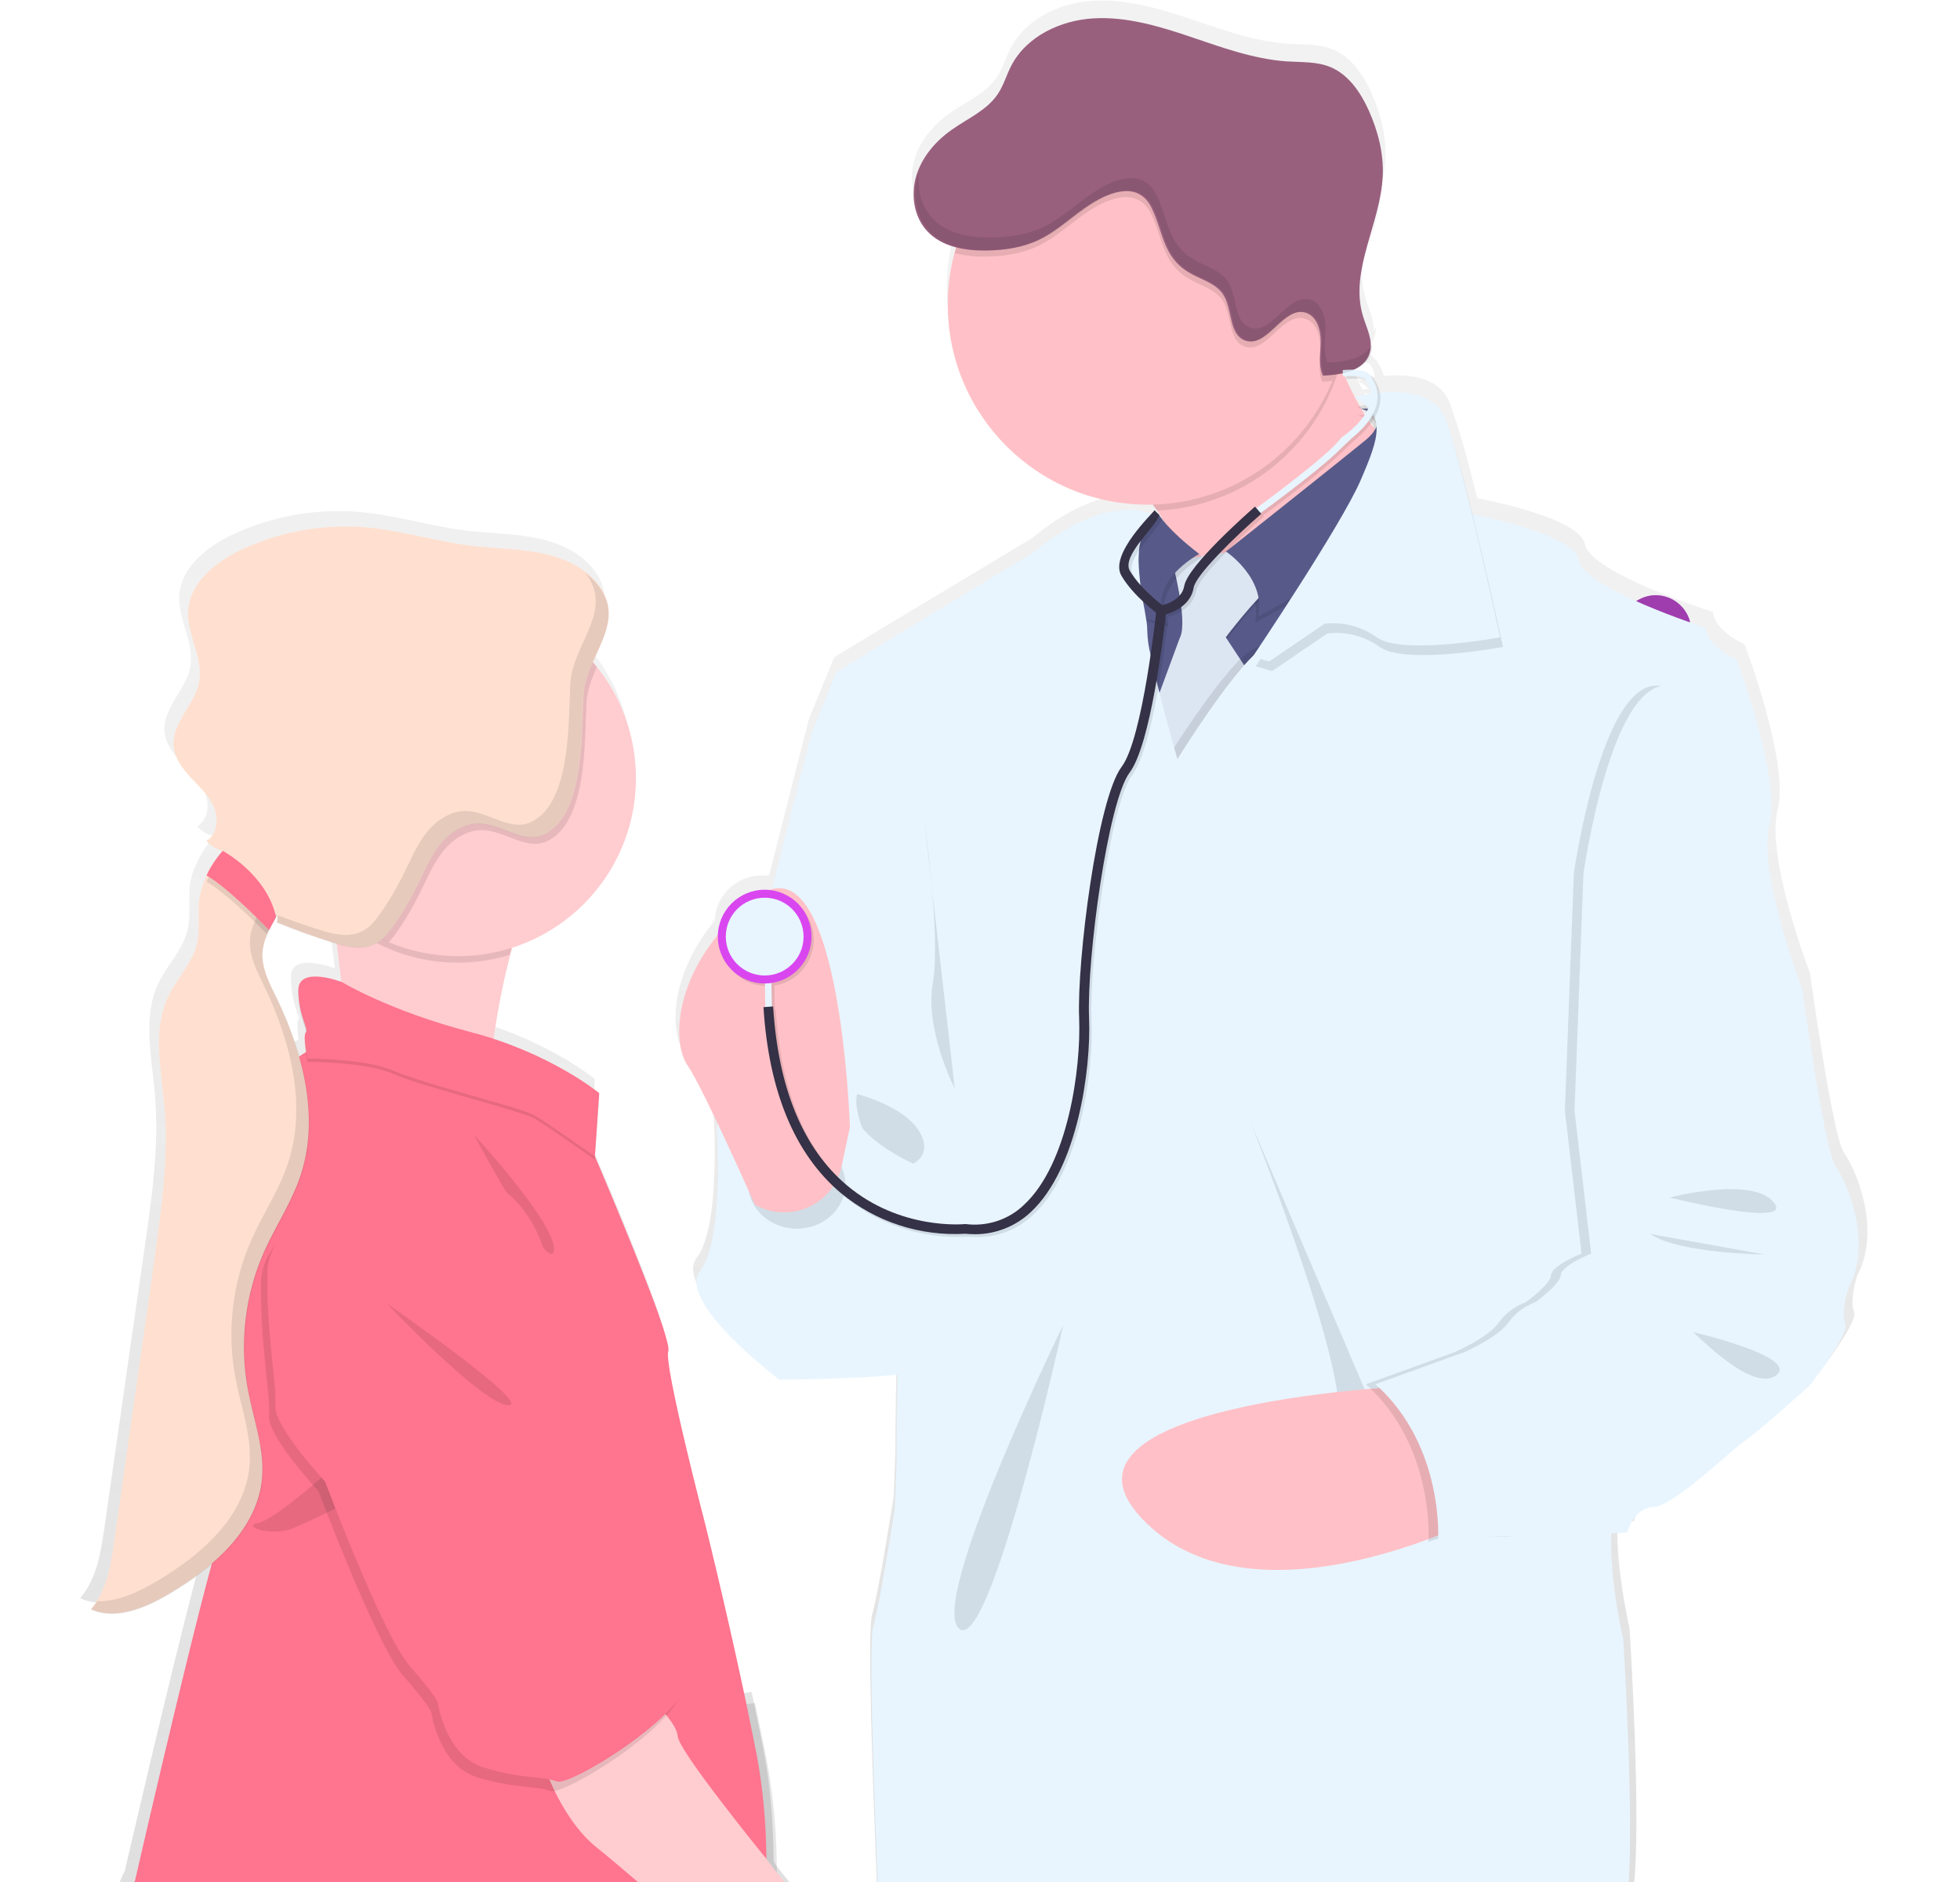 <?xml version="1.0" encoding="utf-8"?>
<!-- Generator: Adobe Illustrator 19.0.0, SVG Export Plug-In . SVG Version: 6.00 Build 0)  -->
<svg version="1.1" id="Layer_1" xmlns="http://www.w3.org/2000/svg" xmlns:xlink="http://www.w3.org/1999/xlink" x="0px" y="0px"
	 viewBox="404.6 29.2 811.5 779.2" style="enable-background:new 404.6 29.2 811.5 779.2;" xml:space="preserve">
<style type="text/css">
	.st0{fill:#D946EF;}
	.st1{opacity:0.25;enable-background:new    ;}
	.st2{fill:url(#SVGID_1_);}
	.st3{fill:url(#SVGID_2_);}
	.st4{fill:#E8F5FF;}
	.st5{fill:#FFC1C7;}
	.st6{opacity:0.1;enable-background:new    ;}
	.st7{fill:#575A89;}
	.st8{fill:#DCE6F2;}
	.st9{fill:#99607E;}
	.st10{fill:#353146;}
	.st11{opacity:0.1;}
	.st12{fill:#FFCCD0;}
	.st13{fill:#FF748E;}
	.st14{fill:none;}
	.st15{fill:#FFE0D0;}
</style>
<title>doctor</title>
<path class="st0" d="M1084.8,370.2c-8-1.3-28.8-19.7-28.8-19.7s25.6-10.7,33.6-9.3c8,1.3,13.4,8.9,12.1,16.9
	C1100.4,366.1,1092.9,371.5,1084.8,370.2L1084.8,370.2z"/>
<path class="st0" d="M1075.9,294.2c2.4,7.7,23.5,25.8,23.5,25.8s7-26.8,4.6-34.6c-2.7-7.6-11.1-11.7-18.7-9
	C1078,279,1073.9,286.8,1075.9,294.2L1075.9,294.2z"/>
<path class="st0" d="M1023.1,337.4c1.1,8,18.8,29.4,18.8,29.4s11.4-25.3,10.3-33.3c-0.9-8.1-8.1-13.9-16.2-13s-13.9,8.1-13,16.2
	C1023,336.9,1023,337.1,1023.1,337.4z"/>
<path class="st1" d="M1084.8,370.2c-8-1.3-28.8-19.7-28.8-19.7s25.6-10.7,33.6-9.3c8,1.3,13.4,8.9,12.1,16.9
	C1100.4,366.1,1092.9,371.5,1084.8,370.2L1084.8,370.2z"/>
<path class="st1" d="M1075.9,294.2c2.4,7.7,23.5,25.8,23.5,25.8s7-26.8,4.6-34.6c-2.7-7.6-11.1-11.7-18.7-9
	C1078,279,1073.9,286.8,1075.9,294.2L1075.9,294.2z"/>
<path class="st1" d="M1023.1,337.4c1.1,8,18.8,29.4,18.8,29.4s11.4-25.3,10.3-33.3c-0.9-8.1-8.1-13.9-16.2-13s-13.9,8.1-13,16.2
	C1023,336.9,1023,337.1,1023.1,337.4z"/>
<path class="st0" d="M1071.4,345.5c-7.8,2-34.3-6.3-34.3-6.3s19.1-20.1,26.9-22.1c7.8-2,15.9,2.7,17.9,10.5
	C1084,335.4,1079.3,343.5,1071.4,345.5L1071.4,345.5L1071.4,345.5z"/>
<path class="st0" d="M1032.5,279.6c5.3,6.1,31.9,14.1,31.9,14.1s-4.5-27.4-9.8-33.4c-5.3-6.2-14.5-6.9-20.7-1.6
	c-6.2,5.3-6.9,14.5-1.6,20.7C1032.3,279.4,1032.4,279.5,1032.5,279.6z"/>
<path class="st0" d="M1001.6,340.5c4.2,6.9,29,19.3,29,19.3s0.2-27.7-4-34.6c-4.5-6.8-13.6-8.7-20.3-4.2
	C999.8,325.2,997.8,333.7,1001.6,340.5L1001.6,340.5z"/>
<linearGradient id="SVGID_1_" gradientUnits="userSpaceOnUse" x1="1031.97" y1="657.04" x2="1031.97" y2="675.42" gradientTransform="matrix(1 0 0 -1 -56.94 781.67)">
	<stop  offset="0" style="stop-color:#808080;stop-opacity:0.25"/>
	<stop  offset="0.54" style="stop-color:#808080;stop-opacity:0.12"/>
	<stop  offset="1" style="stop-color:#808080;stop-opacity:0.1"/>
</linearGradient>
<path class="st2" d="M972.5,124.6c1.7-6.1,3.7-12.2,5.1-18.4C975.9,112.4,973.9,118.6,972.5,124.6z"/>
<linearGradient id="SVGID_2_" gradientUnits="userSpaceOnUse" x1="864.699" y1="-30.25" x2="864.699" y2="752.435" gradientTransform="matrix(1 0 0 -1 -56.94 781.67)">
	<stop  offset="0" style="stop-color:#808080;stop-opacity:0.25"/>
	<stop  offset="0.54" style="stop-color:#808080;stop-opacity:0.12"/>
	<stop  offset="1" style="stop-color:#808080;stop-opacity:0.1"/>
</linearGradient>
<path class="st3" d="M965.1,183.3c-0.1-0.2-0.2-0.5-0.3-0.7l0,0c0-0.1-0.1-0.2-0.1-0.3c-0.2,0.1-0.4,0.2-0.7,0.3
	c-0.4,0.2-0.9,0.3-1.3,0.5s-0.7,0.2-1,0.3c-0.3,0.1-0.6,0.2-0.9,0.2l0.1,0.2c0.4-0.1,0.7-0.1,1.1-0.3l0.1,1.2c0.4,0,0.8-0.1,1.2-0.1
	c0.2,0,0.4,0,0.5,0c0.8,0,1.5,0,2,0C965.5,184.2,965.2,183.7,965.1,183.3z M1168.1,506.4c-4.7-6.3-14.1-74.3-14.1-74.3
	s-18.5-48.3-13.4-67.6s-13.7-68.6-13.7-68.6s-12.4-5.4-13.1-13.4c0,0-50.6-16-53-28c-1.9-9.8-33.3-16.9-44.6-19.1
	c-3.4-13.9-6.9-26.8-9.5-33.9c-0.7-2.2-1.3-4.1-1.9-5.6c-4.3-11-17.6-12-27.3-11.1c-0.4-1.9-1.2-3.7-2.3-5.2c-0.2-0.5-0.5-1-0.9-1.4
	c-0.2-0.2-0.4-0.3-0.7-0.5c-0.2-0.3-0.4-0.6-0.7-0.9c-0.3-0.2-0.6-0.5-0.9-0.6c-0.2-0.1-0.5-0.2-0.7-0.3c-0.6-0.2-1.2-0.4-1.8-0.5
	c-0.7-0.1-1.4-0.2-2.2-0.3c1.8-0.8,3.3-1.9,4.6-3.4c0.9-1,1.5-2.2,1.9-3.5c0.3-1.1,0.5-2.2,0.4-3.3c-0.3,0.5-0.6,0.9-0.9,1.3
	c0.4-4.4-1.9-8.9-3.3-13.3c-1.6-5.7-1.9-11.8-0.9-17.6l0,0c1.3-8.9,4.7-17.8,6.9-26.8c0,0,0-0.1,0-0.1c1.2-4.5,1.9-9.1,2.2-13.7
	c0.4-9.3-2-18.6-5.8-27.1c-3.4-7.5-8.4-14.9-16.1-18c-5.7-2.3-12.1-1.9-18.3-2.3c-13.8-0.9-27-5.7-40.1-10.1s-26.7-8.4-40.5-7.7
	s-28.1,7.4-34.4,19.7c-2,3.8-3.2,8.1-5.5,11.7c-4.5,6.8-12.5,10.2-19.2,14.8s-12.6,11.3-15,19.2c-1.3,4.3-1.5,8.8-0.5,13.2l0,0
	c0.2,1,0.5,2,0.8,2.9c0.9,2.6,2.4,5.1,4.3,7.1c1.4,1.5,3.1,2.8,4.9,3.8l0,0c2.3,1.3,4.7,2.2,7.3,2.8c-0.1,0.3-0.2,0.6-0.3,0.9
	c-0.2,0.5-0.3,1-0.5,1.6c-0.3,1.2-0.6,2.5-0.9,3.7c0,0.1,0,0.2,0,0.3c-1.2,5.7-1.8,11.5-1.8,17.3c0,2.8,0.1,5.5,0.4,8.2l0,0
	c4,40.6,37.5,72.6,78.9,74.7c1.4,0.1,2.8,0.1,4.3,0.1c0.7,0,1.3,0,2,0c0.7,0.9,1.3,1.7,1.9,2.6s1.2,1.7,1.7,2.6l-1.5-1.5l0,0
	l-1.4-1.3c-0.4,0.5-0.8,1-1.3,1.5c-0.9-0.3-1.9-0.6-2.9-0.8l0,0c-4.2-0.9-10.5-1.3-18.8,1.3c-7.7,2.3-17,7-27.9,16l-53.3,32
	L750,301.2l-10.4,25.4c0,0-7.8,30.2-16.5,64.8c-0.3,0.1-0.7,0.2-1,0.3c-0.7-0.1-1.4-0.1-2.1-0.1c-10.5,0-19.1,8.2-19.5,18.7
	c-17.3,21-18.3,42-14.2,51.6l0,0c0.4,0.9,0.8,1.8,1.4,2.6c2.7,3.8,7.6,13.7,12.7,24.3c-0.1,0.9-0.2,1.6-0.3,2.2c0,0.2,0,0.4,0,0.5
	c0,0,3,45.3-7,58.3c-2.2,2.8-1.9,6.5,0,10.7l0,0c6.7,14.8,33.2,34.6,33.2,34.6s31.8-0.2,49.5-2.1c0,1.8-0.1,3.5-0.1,5.3
	c-0.4,17.5-0.4,32.1-0.4,32.1l-0.7,18.3c0,0-6,38.6-9,49.3c-1.9,6.7,0.3,68.5,2.2,114h313c3.7-26.9-1.5-108.6-1.5-108.6
	s-4.9-21.1-5.1-39.5c0,0,0-0.1,0-0.1c0-1.6,0-3.2,0.1-4.7l2.3-0.1l4.1-0.1h0.4c0,0,0.1-0.4,0.3-1l0,0c0.5-1.5,1.3-3,2.2-4.4
	c1.7-2.6,4.5-5.1,8.5-5.3c2.3-0.1,5.8-1.9,9.7-4.6c0,0,0.1,0,0.1,0c10.6-7.2,24.7-20.5,28.1-22.6c4.7-3,27.2-23,27.2-23
	s3.3-4.2,6.9-9.3l0.1-0.2c4.4-6.4,9.2-14,8-16.5c-2-4.3,1.3-14.7,1.3-14.7C1183.8,538,1172.8,512.8,1168.1,506.4z M974.7,198.8
	c0.1,0.3,0.2,0.6,0.2,0.9c-0.3-0.3-0.5-0.7-0.8-1l-0.2-0.3l-0.2-0.2l0.4-0.5c0,0,0,0,0,0.1l0,0C974.4,198.1,974.6,198.4,974.7,198.8
	z M971.3,190c-1.1,0.2-2,0.4-2.5,0.6c-0.7-1.3-1.4-2.5-2-3.8C968.4,187.7,969.9,188.8,971.3,190z M969.5,191.6
	C969.4,191.5,969.4,191.5,969.5,191.6L969.5,191.6L969.5,191.6c0.5,0.3,0.9,0.5,1.3,0.8l0,0c0.3,0.2,0.6,0.5,0.9,0.7
	c-0.2,0.4-0.4,0.7-0.6,1c-0.3-0.6-0.7-1.1-1-1.6C969.8,192.2,969.6,191.9,969.5,191.6z M963.5,179.2c1.9-0.2,3.9-0.2,5.8,0l0,0
	c0.3,0,0.5,0.1,0.8,0.1l0,0c0.5,0.1,1.1,0.2,1.6,0.4c1.2,1.7,1.9,3.6,2.1,5.6l-0.5,0.1l-0.5,0.1c-1,0.2-2,0.3-2.8,0.5l-1,0.2
	c-1.3,0.3-2.1,0.5-2.1,0.5c-0.1-0.3-0.3-0.5-0.4-0.8c-0.2-0.4-0.5-0.9-0.7-1.3s-0.5-0.9-0.7-1.4c-0.1-0.2-0.2-0.5-0.3-0.7l0,0
	c0-0.1-0.1-0.2-0.1-0.3c-0.1-0.1-0.1-0.2-0.2-0.3c-0.6-1.2-1.2-2.5-1.7-3.7c-0.1-0.1-0.1-0.3-0.2-0.4l0.8-0.1v0.3L963.5,179.2z
	 M724.9,799.6c-0.1-14.9-1.2-31-4.2-46.1c-1.3-6.4-2.6-12.9-3.9-19.2c-0.3-1.6-0.7-3.1-1-4.7l-3.1,0.4h-0.3
	c-8.4-39.6-17.2-74.5-17.2-74.5s-17.4-66.6-15.4-71.9c0.3-0.7-0.1-2.5-0.8-5.3c-4.2-15.1-21.8-56.9-28-71.1l0,0c0-0.1,0-0.1-0.1-0.2
	l0,0c-1-2.4-1.7-4-1.9-4.5l1.5-21.3l0.1-1.3l0.2-2.7l-0.1-0.1l0.1-1.3c0,0-15.2-12.5-41-21.5c-1-0.4-2.1-0.7-3.1-1
	c1.3-8.6,3-18.3,5.2-27.8c0.2-1,0.4-1.9,0.7-2.8l0,0c0.2-0.9,0.5-1.8,0.7-2.7c0.4-1.5,0.8-2.9,1.2-4.4c1.4-0.4,2.8-0.9,4.1-1.5
	l0.5-0.2c34.4-13.4,53.6-50.1,45-86l0,0c-2.4-9.8-6.8-19.1-12.9-27.1l0,0c-0.5-0.6-1-1.2-1.4-1.9s-1.1-1.3-1.6-1.9
	c2.9-6.6,6.3-12.8,6.6-19.2c0-0.8,0-1.6,0-2.4l0,0v-0.1c-0.4-4.1-2.2-8.3-6.4-12.6c-6.2-6.4-15-9.7-23.8-11.2s-17.8-1.6-26.6-2.6
	c-14.7-1.8-29-6.3-43.7-7.7c-18.1-1.7-36.3,1.4-52.8,9c-10.9,5-22,13.7-22.7,25.7c-0.5,9.9,6.4,19.4,4.6,29.2
	c-1.7,9.6-11.5,17.2-10.7,26.9c0.3,3.8,2.3,7.2,4.7,10.2l0,0c0.8,1,1.7,2,2.6,3c3.6,3.8,7.5,7.4,9.5,12.1c0.1,0.2,0.2,0.4,0.2,0.6
	c1.7,4.7,0.9,10.6-3.3,13.3c0,0,0,0,0,0.1l0,0c0.1,0.1,0.1,0.1,0.2,0.2c0,0,0,0,0,0c1.5,1.8,3.5,3,5.7,3.6l0.9,0.3
	c-0.7,0.8-1.3,1.5-2,2.4l-0.4,0.6c-1.1,1.5-2.1,3-3,4.6c-0.5,0.9-1,1.8-1.4,2.7c-1.4,2.7-2.4,5.7-3,8.7c-1.1,6.6,0.4,13.5-1.2,20
	c-2,8-8.3,14.1-11.9,21.6c-6.8,14-2.9,30.4-1.6,45.9c1.9,21-1.1,42.1-4.1,62.9c-1.6,11.1-3.2,22.2-4.8,33.3c-4,27.9-8,55.8-12,83.7
	c-1.5,10.2-3.2,21-10,28.9h0.1c0,0,0,0.1-0.1,0.1c2,0.9,4.2,1.5,6.4,1.7l0,0c8.9,0.9,18.3-3.4,26.3-8.1c6.3-3.7,12.3-7.9,17.9-12.6
	c-0.8,3-1.7,6.3-2.6,9.8c0,0,0,0.1,0,0.1l0,0c-11.3,43-29.5,121.8-29.5,121.8s-1.6,3.4-3.8,8.5h282c-3.3-4-6.4-7.8-8.8-10.9
	L724.9,799.6z M516.1,402c0.1-0.1,0.1-0.2,0.2-0.3c0,0.3,0,0.6,0,0.9s0,0.6,0,0.9s0,0.3,0,0.4s0,0,0,0c0,0.4-0.1,0.8-0.2,1.2l0,0
	c0,0,0,0,0,0.1l1,0.4l1.2,0.5l0,0c6.9,2.7,13.8,5.2,20.8,7.4c0.7,0.2,1.5,0.5,2.2,0.7l0.1,1.2c0.2,1.3,0.4,2.6,0.5,3.9
	c0,0,0,0.1,0,0.1c0.5,3.6,0.9,7.1,1.3,10.6c0,0-18.4-7-18.1,3.6c0,0.2,0,0.4,0,0.6c0,0.3,0,0.5,0,0.8c0.2,8.3,2.8,13.2,3.3,15.7
	c0,0.1-0.1,0.2-0.2,0.3c-0.4,1-0.6,2-0.4,3.1c0,1.8,0.1,3.6,0.4,5.3c-0.5,0.3-1.1,0.7-1.6,1l0,0c-0.4,0.3-0.8,0.5-1.2,0.8
	c-2.5-8.5-5.7-16.8-9.6-24.7c-2.8-5.7-5.8-11.6-5.8-17.8c0-0.4,0-0.8,0-1.2c0.1-1.8,0.5-3.6,1-5.3c0.2-0.6,0.5-1.3,0.8-1.9
	c0.7-1.5,1.4-3,2.2-4.4l0,0c0.5-0.9,1.1-1.9,1.6-2.8C515.8,402.6,515.9,402.3,516.1,402L516.1,402z M965.1,183.3
	c-0.1-0.2-0.2-0.5-0.3-0.7l0,0c0-0.1-0.1-0.2-0.1-0.3c-0.2,0.1-0.4,0.2-0.7,0.3c-0.4,0.2-0.9,0.3-1.3,0.5s-0.7,0.2-1,0.3l-0.9,0.2
	l0.1,0.2c0.4-0.1,0.7-0.1,1.1-0.3l0.1,1.2c0.4,0,0.8-0.1,1.2-0.1h0.5c0.8,0,1.5,0,2,0C965.5,184.2,965.2,183.7,965.1,183.3z"/>
<path class="st4" d="M746.6,330.2l-6,2.6c0,0-39.1,151.9-39.1,164.2s82.9,80.6,82.9,80.6l12.9-87.3
	C797.3,490.3,778.7,290,746.6,330.2z"/>
<path class="st5" d="M928.5,281.8l-34.6-18.1c-1.9-8.3-5.4-16.1-10.2-23.2c-5.1-7.3-11.8-14.5-20.2-18.3
	c-21.2-9.5,89.8-59.5,89.8-59.5c1.7,6,3.8,11.9,6.2,17.7c5.7,14.1,15.2,32.4,27.4,37.6C1007.7,227,928.5,281.8,928.5,281.8z"/>
<path class="st6" d="M959.4,180.6c-9.7,34.2-40.2,58.4-75.8,60c-5.1-7.3-11.8-14.5-20.2-18.3c-21.2-9.5,89.8-59.5,89.8-59.5
	C955,168.9,957.1,174.8,959.4,180.6z"/>
<path class="st5" d="M962.5,155.3c0,45.7-37,82.7-82.7,82.8c-45.7,0-82.7-37-82.8-82.7s37-82.7,82.7-82.8c0,0,0,0,0,0
	c45.5-0.2,82.5,36.5,82.7,82C962.5,154.8,962.5,155.1,962.5,155.3z"/>
<polygon class="st7" points="974.5,271.2 951.9,323.9 932,358.8 868.3,358.8 849.7,311 857.3,261.5 905.9,261.5 937.3,259.7 
	947.9,256.2 954.8,260.1 "/>
<path class="st6" d="M966.7,201.1c0,0,14.1,3,1.5,13.3s-56.1,43.2-56.1,43.2s15.3,13.6,12.1,29.5l50.6-28.2l9-45.1
	C983.8,213.8,984.8,200.2,966.7,201.1z"/>
<path class="st6" d="M922.1,257.6l-32.2,5.3c0,0,6.6,24.5,3.3,31.5c-0.1,0.2-0.2,0.4-0.3,0.7l-13.1,35.5l9.8,27.9l34.1-46.5
	l-11.6-17.6c0,0,12.3-16.3,19.6-21.9S922.1,257.6,922.1,257.6z"/>
<path class="st8" d="M922.1,256.2l-32.2,5.3c0,0,6.6,24.5,3.3,31.5c-0.1,0.2-0.2,0.4-0.3,0.7l-13.1,35.5l9.8,27.9l34.1-46.5
	L912.1,293c0,0,12.3-16.3,19.6-21.9S922.1,256.2,922.1,256.2z"/>
<path class="st7" d="M968.1,198.4c0,0,14.1,3,1.5,13.3s-57.4,45.8-57.4,45.8s16.6,11,13.4,26.9l50.6-28.2l9-45.1
	C985.1,211.1,986.1,197.6,968.1,198.4z"/>
<path class="st6" d="M885.9,243.7c0,0,3.1,5.7,16.6,16.1c0,0-22.6,12-13.9,28.9l-34.5-9l-5.3-16.6L885.9,243.7z"/>
<path class="st7" d="M884.5,242.4c0,0,3.1,5.7,16.6,16.1c0,0-22.6,11.9-13.9,28.9l-34.5-9l-5.3-16.6L884.5,242.4z"/>
<path class="st6" d="M974.5,271.2l-22.6,52.6l-19.9,34.9h-63.7L849.7,311l7.5-49.5h13.5c-0.2,11.6,4,25.1,3.7,30.2
	c-0.5,8.3,12.4,53.1,12.4,53.1s26.9-43.5,37.5-47.3c6.7-2.4,20.8-22.6,30.4-37.4L974.5,271.2z"/>
<path class="st4" d="M1063.3,548.2l-2.3,2.9c0,0,16.6,83.3,12,102.2c-0.8,3.4-1.2,6.9-1.3,10.4v0.2c-0.8,19.2,5,44.2,5,44.2
	s4.6,73.6,2,103.9H768.1c-1.8-44.8-3.8-102.8-2-109.2c3-10.6,9-49.1,9-49.1l0.7-18.2c0,0,0-17.6,0.5-37.3c0.2-8.8,0.6-18.1,1.1-26.3
	c0.6-10.3,1.5-19,2.7-23.3c0.7-3.2,1.2-6.6,1.3-9.9c0-0.3,0-0.6,0.1-1c0-1,0.1-2.1,0.1-3.2c0-0.3,0-0.6,0-1c0.2-6.4,0.1-14.1-0.1-22
	c0-0.4,0-0.9,0-1.3c-0.2-5.9-0.4-12-0.7-17.8c-0.9-18-2-33.2-2-33.2l-38.2-126.4l10.3-25.3l28.5-17.5l52.8-31.9
	c25.7-21.2,42.7-18.6,49.1-16.3c0.6,0.2,1.2,0.5,1.8,0.8c0.2,0.1,0.4,0.2,0.5,0.3c0.2,0.1,0.4,0.2,0.6,0.3l0,0
	c-1.8,0.9-3.3,2.1-4.5,3.7c-1.3,1.8-2.3,3.8-2.8,6c-0.3,1.3-0.6,2.7-0.7,4.1c-0.1,1.5-0.2,3-0.2,4.5c0.1,3.3,0.4,6.6,0.8,9.9
	c0,0.1,0,0.1,0,0.2c0.3,2.3,0.7,4.6,1.1,6.8c0,0,0,0.1,0,0.1c0.5,2.5,0.9,4.8,1.2,6.8c0.1,0.4,0.1,0.7,0.2,1c0.2,1.3,0.3,2.7,0.3,4
	c0.1,3.2,0.5,6.5,1.3,9.6c0.3,1.3,0.6,2.7,0.9,4.2c0.5,2,0.9,4.2,1.5,6.4c0.3,1.2,0.6,2.5,0.9,3.7c0.1,0.5,0.3,1,0.4,1.5l0.2,0.8
	c2.1,8.5,4.4,16.9,5.9,22c0.8,3,1.4,4.9,1.4,4.9s15.1-24.4,27.1-38.2c0.2-0.2,0.3-0.4,0.5-0.6c1.2-1.4,2.4-2.6,3.5-3.7
	c2.5-2.4,4.7-4.2,6.4-4.8c0.4-0.1,0.7-0.3,1.1-0.5c4.9-2.8,12.9-12.9,20.3-23.5c0.7-1,1.4-2.1,2.2-3.1c1.7-2.4,3.3-4.8,4.8-7.1
	c1.2-1.8,2.3-3.5,3.3-5.1c5-7.8,8.5-13.6,8.5-13.6l6.9-0.3l1.2-0.1h0.8l31.5-1.5c0,0,1.4,0.2,3.6,0.7c0.1,0,0.2,0,0.4,0.1
	c11.2,2.2,42.2,9.3,44.1,19c2.3,11.9,52.4,27.9,52.4,27.9c0.7,8,12.9,13.3,12.9,13.3s18.6,49.1,13.6,68.3c-4.9,19,12.8,66,13.3,67.3
	l0,0l-3.4,4.3L1063.3,548.2z"/>
<path class="st6" d="M966.7,197.6c0,0,30.7-8.7,37.6,9.2s22.6,90.2,22.6,90.2s-40.5,7.6-51.1,0c-6.2-4.5-13.9-6.5-21.6-5.6
	L931.3,307l-6.8-2c0,0,36.6-54.4,44.6-72.9S979.8,205.3,966.7,197.6z"/>
<path class="st4" d="M965.4,193.6c0,0,30.7-8.7,37.7,9.2s22.6,90.2,22.6,90.2s-40.5,7.6-51.1,0c-6.2-4.5-13.9-6.5-21.6-5.6
	L930.1,303l-6.8-2c0,0,36.6-54.4,44.6-72.9S978.5,201.3,965.4,193.6z"/>
<path class="st6" d="M759.5,482.1c0,0,22.9,5.6,27.2,18.6c4.3,12.9-16.9,13.3-16.9,13.3S756.8,491.1,759.5,482.1z"/>
<path class="st6" d="M844.8,577.7c0,0-56.1,114.8-43.1,125.7S844.8,577.7,844.8,577.7z"/>
<path class="st6" d="M922.1,493.1c0,0,44.8,111.5,35.8,128.7s19.2,0,19.2,0L922.1,493.1z"/>
<path class="st5" d="M984.4,603.2c0,0-151.3,7.3-107.2,54.4s134.7,2,134.7,2L984.4,603.2z"/>
<path class="st6" d="M962.5,155.3c0,10.9-2.1,21.6-6.3,31.6c-1.4,0.2-2.8,0.3-4.1,0.3c-2-4.4-0.9-9.5-0.9-14.3s-1.7-10.5-6.4-11.8
	c-9.3-2.6-15.7,14.7-24.8,11.6c-7-2.4-5.2-13-9.2-19.1c-3.2-4.9-9.6-6.2-14.5-9.3c-10.6-6.5-10.3-16.9-15.2-26.7
	c-5.1-10.3-16-7.3-25.4-1.2c-7.2,4.6-13.3,10.8-21,14.5c-6.6,3.2-14.1,4.4-21.4,4.5c-4.5,0.2-9.1-0.3-13.4-1.4
	c11.7-44.2,57.1-70.4,101.2-58.7C937.3,85.1,962.5,117.8,962.5,155.3L962.5,155.3z"/>
<path class="st9" d="M855.8,113.9c-7.2,4.6-13.3,10.8-21,14.5c-6.6,3.2-14.1,4.4-21.4,4.5c-9,0.2-18.7-1.4-24.8-7.9
	c-5.7-6-7-15.2-4.6-23.1s8.1-14.4,14.8-19.1s14.5-8,19-14.8c2.4-3.6,3.5-7.8,5.5-11.6c6.3-12.2,20.4-18.8,34-19.6s27.1,3.2,40.1,7.6
	s26.1,9.2,39.8,10.2c6.1,0.4,12.4,0,18.1,2.3c7.6,3.1,12.6,10.5,16,18c3.8,8.5,6.2,17.7,5.8,27c-0.8,19.8-13.9,39.2-8.2,58.1
	c1.5,5.1,4.4,10.2,2.8,15.3c-2.2,7.4-11.7,9.1-19.4,9.4c-2-4.4-0.9-9.5-0.9-14.3s-1.7-10.5-6.4-11.8c-9.3-2.6-15.7,14.7-24.8,11.6
	c-7-2.4-5.2-13-9.2-19.1c-3.2-4.9-9.6-6.2-14.5-9.3c-10.6-6.5-10.3-16.9-15.2-26.7C876.1,104.7,865.2,107.8,855.8,113.9z"/>
<path class="st4" d="M709.1,494.4l-7.6,2.7c0,0,3,45.1-7,58.1s32.8,45.1,32.8,45.1s58.7-0.3,60.4-5s-3-83.6-3-83.6
	s-31.5-12.3-28.9-31.9c0,0-9.6,46.1-23.9,44.1S701.5,510,709.1,494.4z"/>
<ellipse class="st6" cx="734.5" cy="519.4" rx="20.1" ry="18.4"/>
<path class="st5" d="M756.5,495.7c0,0-4-122.1-38.8-94.9s-35.2,59.7-28.5,69.3c6.6,9.6,27.9,57.7,27.9,57.7l0,0
	c11.6,6.7,26.5,2.8,33.3-8.9c1.3-2.2,2.2-4.6,2.7-7.1L756.5,495.7z"/>
<path class="st6" d="M973.7,186.5c-0.2-0.5-0.5-1-0.9-1.4c-1.7-1.6-5.4-2.1-11-1.6l0.2,2.6c7.4-0.6,8.9,0.8,9.1,1.1v0.3l0.2,0.3
	c1.9,2.5,2.6,5.7,2,8.8c-1.6,8.1-11.6,14.6-11.7,14.7l-0.2,0.1l-0.2,0.2c-4.3,6.4-28.8,24.5-35.1,29.2l-0.6-0.6
	c-2.9,2.5-28,24.5-29.4,32.9c-0.9,5.3-6.8,7.3-9,7.9c-2.3-1.7-9.7-7.6-13.5-14.2c-3.6-6.2,10.9-18.3,12.2-23.1l-2-2
	c-0.2,0.8-18.9,18.2-13.7,27.1c4.2,7.1,11.8,13.3,14.4,15.3c-0.8,7.7-6.1,53-14.3,63.8c-10.1,13.4-18.6,80.6-17.7,104.1
	c0.8,20.9-4.6,60.3-22.8,77.2c-6.4,6.2-15.2,9.1-24.1,8h-0.2h-0.2c-0.3,0-26.7,2.7-48.8-16c-18.2-15.3-28.4-40.2-30.6-74.1h-0.4
	l-0.2-9.9c10.5-1.6,17.7-11.5,16.1-22s-11.5-17.7-22-16.1c-10.5,1.6-17.7,11.5-16.1,22c1.5,9.4,9.6,16.3,19.1,16.3h0.2l0.2,9.8
	l-0.9,0.1c2.2,35,13,60.9,32,76.9c14.4,12,32.9,18,51.6,16.9c1.3,0.1,2.7,0.2,4,0.2c8.6,0,16.8-3.3,23-9.3
	c19.2-17.8,25-58.7,24.1-80.3c-1-24.9,7.9-89.8,16.8-101.6c8.8-11.6,14.1-56.8,15-65.5c3.2-0.9,10.3-3.7,11.6-11
	c0.9-5.3,17.7-21.6,28-30.6l-0.3-0.4c5.6-4.1,22.8-16.9,31.4-25.1c2.7-2.6,5.3-5.1,8.1-7.5c3.3-2.9,7.5-7.6,8.7-13.1
	C976.7,193.4,975.9,189.6,973.7,186.5z"/>
<path class="st10" d="M884.3,283.5c-0.4-0.3-10.4-7.4-15.4-16c-5.2-8.9,13.5-26.3,13.7-27.1l2,2c-1.3,4.7-15.8,16.9-12.2,23.1
	c4.5,7.8,14.1,14.7,14.2,14.8L884.3,283.5z"/>
<path class="st4" d="M924.8,242.8l-1.6-2.1c0.3-0.2,31.7-22.9,36.7-30.3l0.2-0.2l0.2-0.1c0.1-0.1,10.1-6.6,11.7-14.7
	c0.6-3.1-0.1-6.3-2-8.8l-0.2-0.3v-0.2c-0.2-0.3-1.7-1.7-9.1-1.1l-0.2-2.6c5.6-0.5,9.3,0.1,11,1.6c0.4,0.4,0.7,0.9,0.9,1.4
	c2.2,3.1,3,6.9,2.3,10.6c-1.1,5.5-5.3,10.2-8.7,13.1c-2.8,2.4-5.4,5-8,7.5C947.9,226.1,925.9,242,924.8,242.8z"/>
<rect x="721.5" y="433.8" transform="matrix(-1 1.832493e-002 -1.832493e-002 -1 1453.7 870.392)" class="st4" width="2.7" height="16.1"/>
<circle class="st0" cx="721.2" cy="416.9" r="19.4"/>
<circle class="st4" cx="721.2" cy="416.9" r="16.1"/>
<path class="st10" d="M808.3,540.1c-1.3,0-2.7-0.1-4-0.2c-18.7,1.1-37.2-4.9-51.6-16.9c-19-16-29.8-41.9-32-76.9l4-0.3
	c2.1,33.9,12.4,58.8,30.6,74.1c22.2,18.7,48.6,16,48.8,16h0.2h0.2c8.8,1.1,17.7-1.8,24.1-8c18.2-16.9,23.6-56.3,22.8-77.2
	c-1-23.5,7.5-90.8,17.6-104.1c8.8-11.7,14.3-64.4,14.4-64.9l0.2-1.5l1.5-0.3c0.1,0,8.7-1.6,9.8-8.1c1.4-8.4,26.5-30.4,29.3-32.9
	l2.6,3c-10.4,9-27.2,25.3-28,30.6c-1.2,7.3-8.4,10.1-11.5,11c-1,8.8-6.3,53.9-15,65.5c-8.9,11.8-17.8,76.7-16.8,101.6
	c0.9,21.6-4.9,62.5-24.1,80.3C825.2,536.8,816.9,540.1,808.3,540.1z"/>
<g class="st11">
	<path d="M971.1,131.7c1.6-6.1,3.6-12.2,5-18.3C974.4,119.6,972.4,125.6,971.1,131.7z"/>
	<path d="M954.3,179.3c-2-4.4-0.9-9.5-0.9-14.3s-1.7-10.5-6.4-11.8c-9.3-2.6-15.7,14.7-24.8,11.6c-7-2.4-5.2-13-9.2-19.1
		c-3.2-4.9-9.6-6.2-14.5-9.3c-10.6-6.5-10.3-16.9-15.2-26.7c-5.2-10.3-16-7.3-25.4-1.2c-7.2,4.6-13.3,10.8-21,14.5
		c-6.6,3.2-14.1,4.4-21.4,4.5c-9,0.2-18.7-1.4-24.8-7.9c-4.7-5-6.5-12.3-5.5-19.2c-0.2,0.5-0.3,0.9-0.5,1.4
		c-2.4,7.9-1,17.1,4.6,23.1c6.2,6.5,15.9,8.1,24.8,7.9c7.4-0.2,14.8-1.3,21.4-4.5c7.7-3.7,13.8-9.9,21-14.5
		c9.4-6.1,20.3-9.1,25.4,1.2c4.9,9.8,4.6,20.2,15.2,26.7c5,3,11.3,4.4,14.5,9.3c4,6.1,2.2,16.7,9.2,19.1
		c9.1,3.1,15.5-14.2,24.8-11.6c4.6,1.3,6.4,7,6.4,11.8s-1.1,9.9,0.9,14.3c7.7-0.4,17.2-2,19.4-9.4c0.3-1.1,0.4-2.2,0.4-3.3
		C969.6,177.6,961.3,179,954.3,179.3z"/>
</g>
<path class="st6" d="M1135.1,425.7l11.6,12.3c0,0,9.3,67.7,13.9,74c4.6,6.3,15.6,31.5,5.3,50.4c0,0-3.3,10.3-1.3,14.6
	s-14.9,25.9-14.9,25.9s-22.2,19.9-26.9,22.9s-29.2,26.9-37.5,27.2c-8.3,0.3-11,10.6-11,10.6l-46.8,1.7c0,0-25.8-1.3-31.5,2.3
	c0,0,3-39.5-25.9-65.4l36.8-13.3c0,0,13.9-6,18.3-12.3c2.7-3.8,6.6-6.7,11-8.3c0,0,10.3-7.3,10.6-11.3s12.6-8.9,12.6-8.9l-6.9-59.1
	l3.7-98.2c0,0,11.6-82.3,36.2-77.6C1116.9,317.9,1135.1,425.7,1135.1,425.7z"/>
<path class="st4" d="M1139.1,425.7l11.6,12.3c0,0,9.3,67.7,13.9,74c4.6,6.3,15.6,31.5,5.3,50.4c0,0-3.3,10.3-1.3,14.6
	s-14.9,25.9-14.9,25.9s-22.2,19.9-26.9,22.9s-29.2,26.9-37.5,27.2c-8.3,0.3-11,10.6-11,10.6l-46.8,1.7c0,0-25.9-1.3-31.5,2.3
	c0,0,3-39.5-25.9-65.4l36.8-13.3c0,0,13.9-6,18.3-12.3c2.7-3.8,6.6-6.7,11-8.3c0,0,10.3-7.3,10.6-11.3s12.6-8.9,12.6-8.9l-6.9-59.1
	l3.7-98.2c0,0,11.6-82.3,36.2-77.6C1120.9,317.9,1139.1,425.7,1139.1,425.7z"/>
<path class="st6" d="M1095.9,524.9c0,0,34.2-9,43.1,2C1148,537.9,1095.9,524.9,1095.9,524.9z"/>
<path class="st6" d="M1087.9,540c11.6,8.1,47.4,8.5,47.4,8.5L1087.9,540z"/>
<path class="st6" d="M1105.5,580.6c1,0.3,24.6,25.5,34.5,17.9C1150,590.9,1105.5,580.6,1105.5,580.6z"/>
<path class="st6" d="M787.3,369c0,0,6.9,47.8,3.5,67.2s9.1,43.6,9.1,43.6L787.3,369z"/>
<path class="st12" d="M633.6,388.4c-8,6.3-13.8,21.1-18.1,37.4c-7.4,28.5-9.8,61.4-9.8,61.4s-63.7-14.6-59.1-21.2
	c2.9-4.2-1-35.6-4.3-58.4c-2-13.5-3.7-23.9-3.7-23.9S655.5,371.2,633.6,388.4z"/>
<path class="st6" d="M633.6,387.1c-8,6.3-13.8,21.1-18.1,37.4c-25.9,7.9-53.9,0.9-73.1-18.1c-2-13.5-3.7-23.9-3.7-23.9
	S655.5,369.8,633.6,387.1z"/>
<path class="st12" d="M667.9,351.3c0,40.7-33,73.7-73.7,73.7c-40.7,0-73.7-33-73.7-73.7c0-40.7,33-73.7,73.7-73.7
	c22.4,0,43.5,10.1,57.5,27.6C662.2,318.3,667.9,334.6,667.9,351.3z"/>
<path class="st6" d="M726,811.9h-21l-1.8-37.1l-1.8-38.4c0,0,4.8-0.7,12.4-1.8l3.1-0.4h0.3c1.7,7.8,3.3,15.8,4.9,23.8
	c2.6,14.2,4,28.6,4.1,43c0,1,0,2,0,2.9C726.1,806.6,726,809.3,726,811.9z"/>
<path class="st13" d="M721.9,811.9H458.6c1.1-2.6,1.9-4.2,1.9-4.2s21.1-92.2,31.8-131.2c0,0,0-0.1,0-0.1c1.3-5.3,3-10.5,4.8-15.7
	l0,0c0.1-0.3,0.3-0.7,0.5-1c5.3-8.6,11.9-17.9,2.6-31.2s-6-71.7-6-71.7s11.3-49.8,23.2-76.3c1.8-4.1,4.4-7.8,7.6-11
	c1-1,2.1-2,3.3-2.8l0,0c0.9-0.7,1.8-1.3,2.8-1.9l0.2-0.1c5-2.8,10.6-4.6,16.3-5.1c4.1-0.4,8.2-0.3,12.3,0.3
	c19.4,2.8,34.9,7.6,47.2,13c33.4,14.7,43.5,34.3,43.7,34.7l0,0l0.1,0.2c1.3,3.1,20.9,48.9,28,70.2c1.8,5.6,2.8,9.5,2.4,10.5
	c-2,5.3,15.3,71.7,15.3,71.7s8,32,16,69.5c0.3,1.6,0.7,3.1,1,4.7c1.4,6.8,2.8,13.8,4.2,20.7c2.7,14.3,4,28.8,4.1,43.3
	C722,803.2,722,807.6,721.9,811.9z"/>
<path class="st6" d="M546.1,437c0,0-18.2-7-18,3.6c0.2,10.6,4.4,15.7,3.1,17.3c-1.3,1.5,0.7,10.8,0.7,10.8s24.5,0,35.8,5.1
	s52.9,15.3,58.2,18.4s25,17,25,17l1.8-26.3c0,0-20.3-16.8-53.7-25.4C565.5,448.8,546.1,437,546.1,437z"/>
<path class="st13" d="M546.1,435.7c0,0-18.2-7-18,3.6c0.2,10.6,4.4,15.7,3.1,17.3c-1.3,1.5,0.7,10.8,0.7,10.8s24.5,0,35.8,5.1
	s52.9,15.3,58.2,18.4s25,17,25,17l1.8-26.2c0,0-20.3-16.8-53.7-25.4C565.5,447.5,546.1,435.7,546.1,435.7z"/>
<path class="st6" d="M600.9,499c0,0,34.7,37.6,33,48C632.1,557.4,600.9,499,600.9,499z"/>
<path class="st14" d="M629.2,712.4c0,0-13.5,27.4-6.2,25.7S629.2,712.4,629.2,712.4z"/>
<path class="st6" d="M544.5,634.8c0,0-25.5,23.5-33,24.8s5.8,5.8,14.4,2.2s27-12.8,27-12.8L544.5,634.8z"/>
<path class="st12" d="M732.3,811.9h-59.4c-8.3-7.2-16.2-13.9-21.2-17.9c-8-6.4-13.8-15.9-17.5-23.5c-0.8-1.7-1.5-3.3-2.2-4.8
	c-1.1-2.5-2.1-5.1-2.9-7.8l44-26.1c2.4,2.1,4.7,4.3,6.8,6.7l0.5,0.6c2.4,2.9,4.6,6.2,4.8,8.8c0.2,3.1,8.9,15.2,17.8,26.8
	c9,11.8,18.2,23.1,18.8,23.8l0,0c0,0,1.5,2.1,4,5.3C727.7,806.2,729.9,808.9,732.3,811.9z"/>
<path class="st6" d="M651.7,305.3c-2.1,4.8-4,9.7-4.3,15c-0.8,15.3,0.5,49.5-16.5,57.2c-8.4,3.8-17.4-4.5-26.6-4.7
	c-6.6-0.1-12.7,4.1-16.7,9.3c-4,5.3-6.5,11.5-9.5,17.4c-2.7,5.4-5.7,10.6-9.2,15.5c-1,1.5-2.2,2.9-3.4,4.3
	c-37.5-15.8-55-59-39.2-96.5s59-55,96.5-39.2C634.1,288.3,644,295.8,651.7,305.3L651.7,305.3z"/>
<path class="st15" d="M646.1,317.6c-0.8,15.3,0.5,49.5-16.5,57.2c-8.4,3.8-17.4-4.5-26.6-4.7c-6.6-0.1-12.7,4.1-16.7,9.3
	c-4.1,5.2-6.5,11.5-9.5,17.4c-2.7,5.4-5.7,10.6-9.2,15.5c-2.1,2.9-4.3,5.9-7.5,7.5c-5.5,2.9-12.2,1.3-18.1-0.6
	c-7.7-2.4-15.2-5.1-22.7-8.2c0.2-1.1,0.3-2.3,0.3-3.4c-0.2,0.4-0.5,0.8-0.7,1.2l-0.5,0.8c-0.9,1.5-1.7,3-2.4,4.5
	c-0.3,0.6-0.6,1.2-0.8,1.8c-1,2.3-1.6,4.7-1.9,7.2c-0.5,6.7,2.8,13,5.7,19c11.2,23.2,18.2,50.3,9.7,74.7c-3.7,10.6-10,20-14.6,30.2
	c-8.1,18.1-10.5,38.3-6.8,57.8c2.3,12.1,6.9,24.1,5.8,36.4c-2,21.2-20.2,36.9-38.5,47.7c-9.9,5.8-22,11-32.4,6.4
	c6.7-7.8,8.4-18.6,9.8-28.8c3.9-27.8,7.9-55.5,11.9-83.3c1.6-11.1,3.2-22.1,4.7-33.2c2.9-20.8,5.9-41.8,4.1-62.7
	c-1.3-15.4-5.1-31.8,1.6-45.7c3.5-7.4,9.8-13.5,11.8-21.5c1.6-6.5,0.1-13.4,1.2-19.9c0.6-3,1.6-5.9,2.9-8.6c1.7-3.7,4-7.2,6.7-10.2
	c-2.7-0.8-5.2-1.9-6.7-4.1c4.3-2.8,5-9.1,3-13.9s-5.9-8.4-9.4-12.1s-6.9-8.1-7.3-13.2c-0.9-9.7,8.9-17.2,10.6-26.8
	c1.7-9.8-5.1-19.2-4.6-29.1c0.6-11.9,11.6-20.6,22.4-25.6c16.3-7.6,34.4-10.7,52.3-9c14.6,1.4,28.7,5.9,43.2,7.6
	c8.8,1,17.7,1.1,26.4,2.6c8.7,1.5,17.4,4.8,23.6,11.2C666.3,285.9,647,299.8,646.1,317.6z"/>
<path class="st6" d="M632.5,770.6c-5.1-2.2-14.4-0.9-30.3-5.7s-19-26.8-19-26.8V738l0,0c-0.2-0.5-1.7-3.8-11.7-15.2
	c-11.1-12.6-35-76.3-35-76.3s-21.2-22.8-20.5-31.2c0.7-8.4-3.8-30.8-3.3-55.8s47.8-41.6,47.8-41.6c91.1-16.1,69.7,88.9,67.2,96.9
	s10.2,29.5,10.2,29.5c-1.8,9.4,7.3,23.8,7.3,23.8s2.2,12.8,2.6,17.7c0,0.2,0.1,0.4,0.2,0.7c1.5,4.6,13.4,8.8,18.2,11.3
	c5.1,2.7,21.5,25.9,21.5,25.9C691.1,740.7,637.6,772.8,632.5,770.6z"/>
<path class="st13" d="M635.2,766.6c-5.1-2.2-14.4-0.9-30.3-5.8s-19-26.8-19-26.8V734l0,0c-0.2-0.5-1.7-3.8-11.7-15.2
	c-11.1-12.6-35-76.3-35-76.3s-21.2-22.8-20.6-31.2c0.7-8.4-3.8-30.8-3.3-55.7s47.7-41.6,47.7-41.6c91.1-16.1,69.7,88.9,67.2,96.9
	s10.2,29.5,10.2,29.5c-1.8,9.4,7.3,23.8,7.3,23.8s2.2,12.8,2.7,17.7c0,0.2,0.1,0.4,0.1,0.7c1.5,4.6,13.4,8.8,18.2,11.3
	c5.1,2.7,21.5,25.9,21.5,25.9C693.8,736.7,640.3,768.8,635.2,766.6z"/>
<path class="st6" d="M564.9,568.9c0,0,39.8,42,50.2,42S564.9,568.9,564.9,568.9z"/>
<path class="st13" d="M635.2,766.6c-5.1-2.2-14.4-0.9-30.3-5.8s-19-26.8-19-26.8V734l0,0c10.5-7,37.3-26.8,47.8-34
	c7.4-5.1,13.5-12.5,17-17.5c1.5,4.6,13.4,8.8,18.2,11.3c5.1,2.7,21.5,25.9,21.5,25.9C693.8,736.7,640.3,768.8,635.2,766.6z"/>
<g class="st11">
	<path d="M490.1,377.4c0,0.1,0.1,0.1,0.2,0.2c0.3-0.4,0.6-0.8,0.9-1.1C490.8,376.9,490.5,377.1,490.1,377.4z"/>
	<path d="M513.3,423.3c0.4-5.5,3.4-10.4,6.2-15.3c-1.8-0.7-3.6-1.4-5.4-2.1c0.2-1.1,0.3-2.3,0.3-3.4c-2.8,5-5.9,9.9-6.3,15.5
		c-0.5,6.7,2.8,13,5.7,19c11.2,23.2,18.2,50.3,9.7,74.7c-3.7,10.6-10,20-14.6,30.2c-8.1,18.1-10.5,38.3-6.8,57.8
		c2.3,12.1,6.9,24.1,5.8,36.4c-2,21.2-20.2,36.9-38.5,47.7c-7.5,4.4-16.2,8.5-24.5,8.2c-0.8,1.2-1.6,2.4-2.6,3.5
		c10.5,4.6,22.6-0.6,32.4-6.4c18.3-10.8,36.6-26.5,38.6-47.7c1.1-12.3-3.5-24.3-5.8-36.4c-3.7-19.5-1.3-39.7,6.8-57.8
		c4.6-10.2,11-19.7,14.6-30.2c8.5-24.4,1.5-51.5-9.7-74.7C516.1,436.2,512.8,429.9,513.3,423.3z"/>
	<path d="M650.2,269.2c-1-1-2-1.9-3.2-2.8c12.1,15.7-5.4,29.1-6.3,46c-0.8,15.3,0.5,49.5-16.5,57.2c-8.4,3.8-17.4-4.5-26.6-4.7
		c-6.6-0.1-12.7,4.1-16.7,9.3s-6.5,11.5-9.5,17.4c-2.7,5.4-5.7,10.6-9.2,15.5c-2,2.9-4.3,5.9-7.5,7.5c-5.5,2.9-12.2,1.3-18.1-0.6
		c-5.8-1.8-11.5-3.8-17.1-6c0,1-0.1,2.1-0.3,3.1c7.5,3,15,5.8,22.7,8.2c5.9,1.9,12.6,3.5,18.1,0.6c3.2-1.6,5.5-4.6,7.5-7.5
		c3.5-4.9,6.5-10.1,9.2-15.5c2.9-5.9,5.4-12.2,9.5-17.4s10.1-9.4,16.7-9.3c9.2,0.2,18.2,8.5,26.6,4.7c17-7.7,15.7-41.9,16.5-57.2
		C647,299.9,666.3,286,650.2,269.2z"/>
</g>
<path class="st6" d="M518.4,409.6c-0.8,1.5-1.7,3-2.4,4.5c-0.3,0.6-0.6,1.2-0.8,1.8c-5.2-5.3-18-17.8-25.1-21.7
	c1.7-3.7,4-7.2,6.7-10.2C496.7,384.1,513.7,393,518.4,409.6z"/>
<path class="st13" d="M518.9,408.8c-3.9-17.8-22.1-27.4-22.1-27.4c-2.7,3.1-5,6.5-6.7,10.2c7.5,4.1,21.4,17.9,25.9,22.6L518.9,408.8
	z"/>
</svg>
